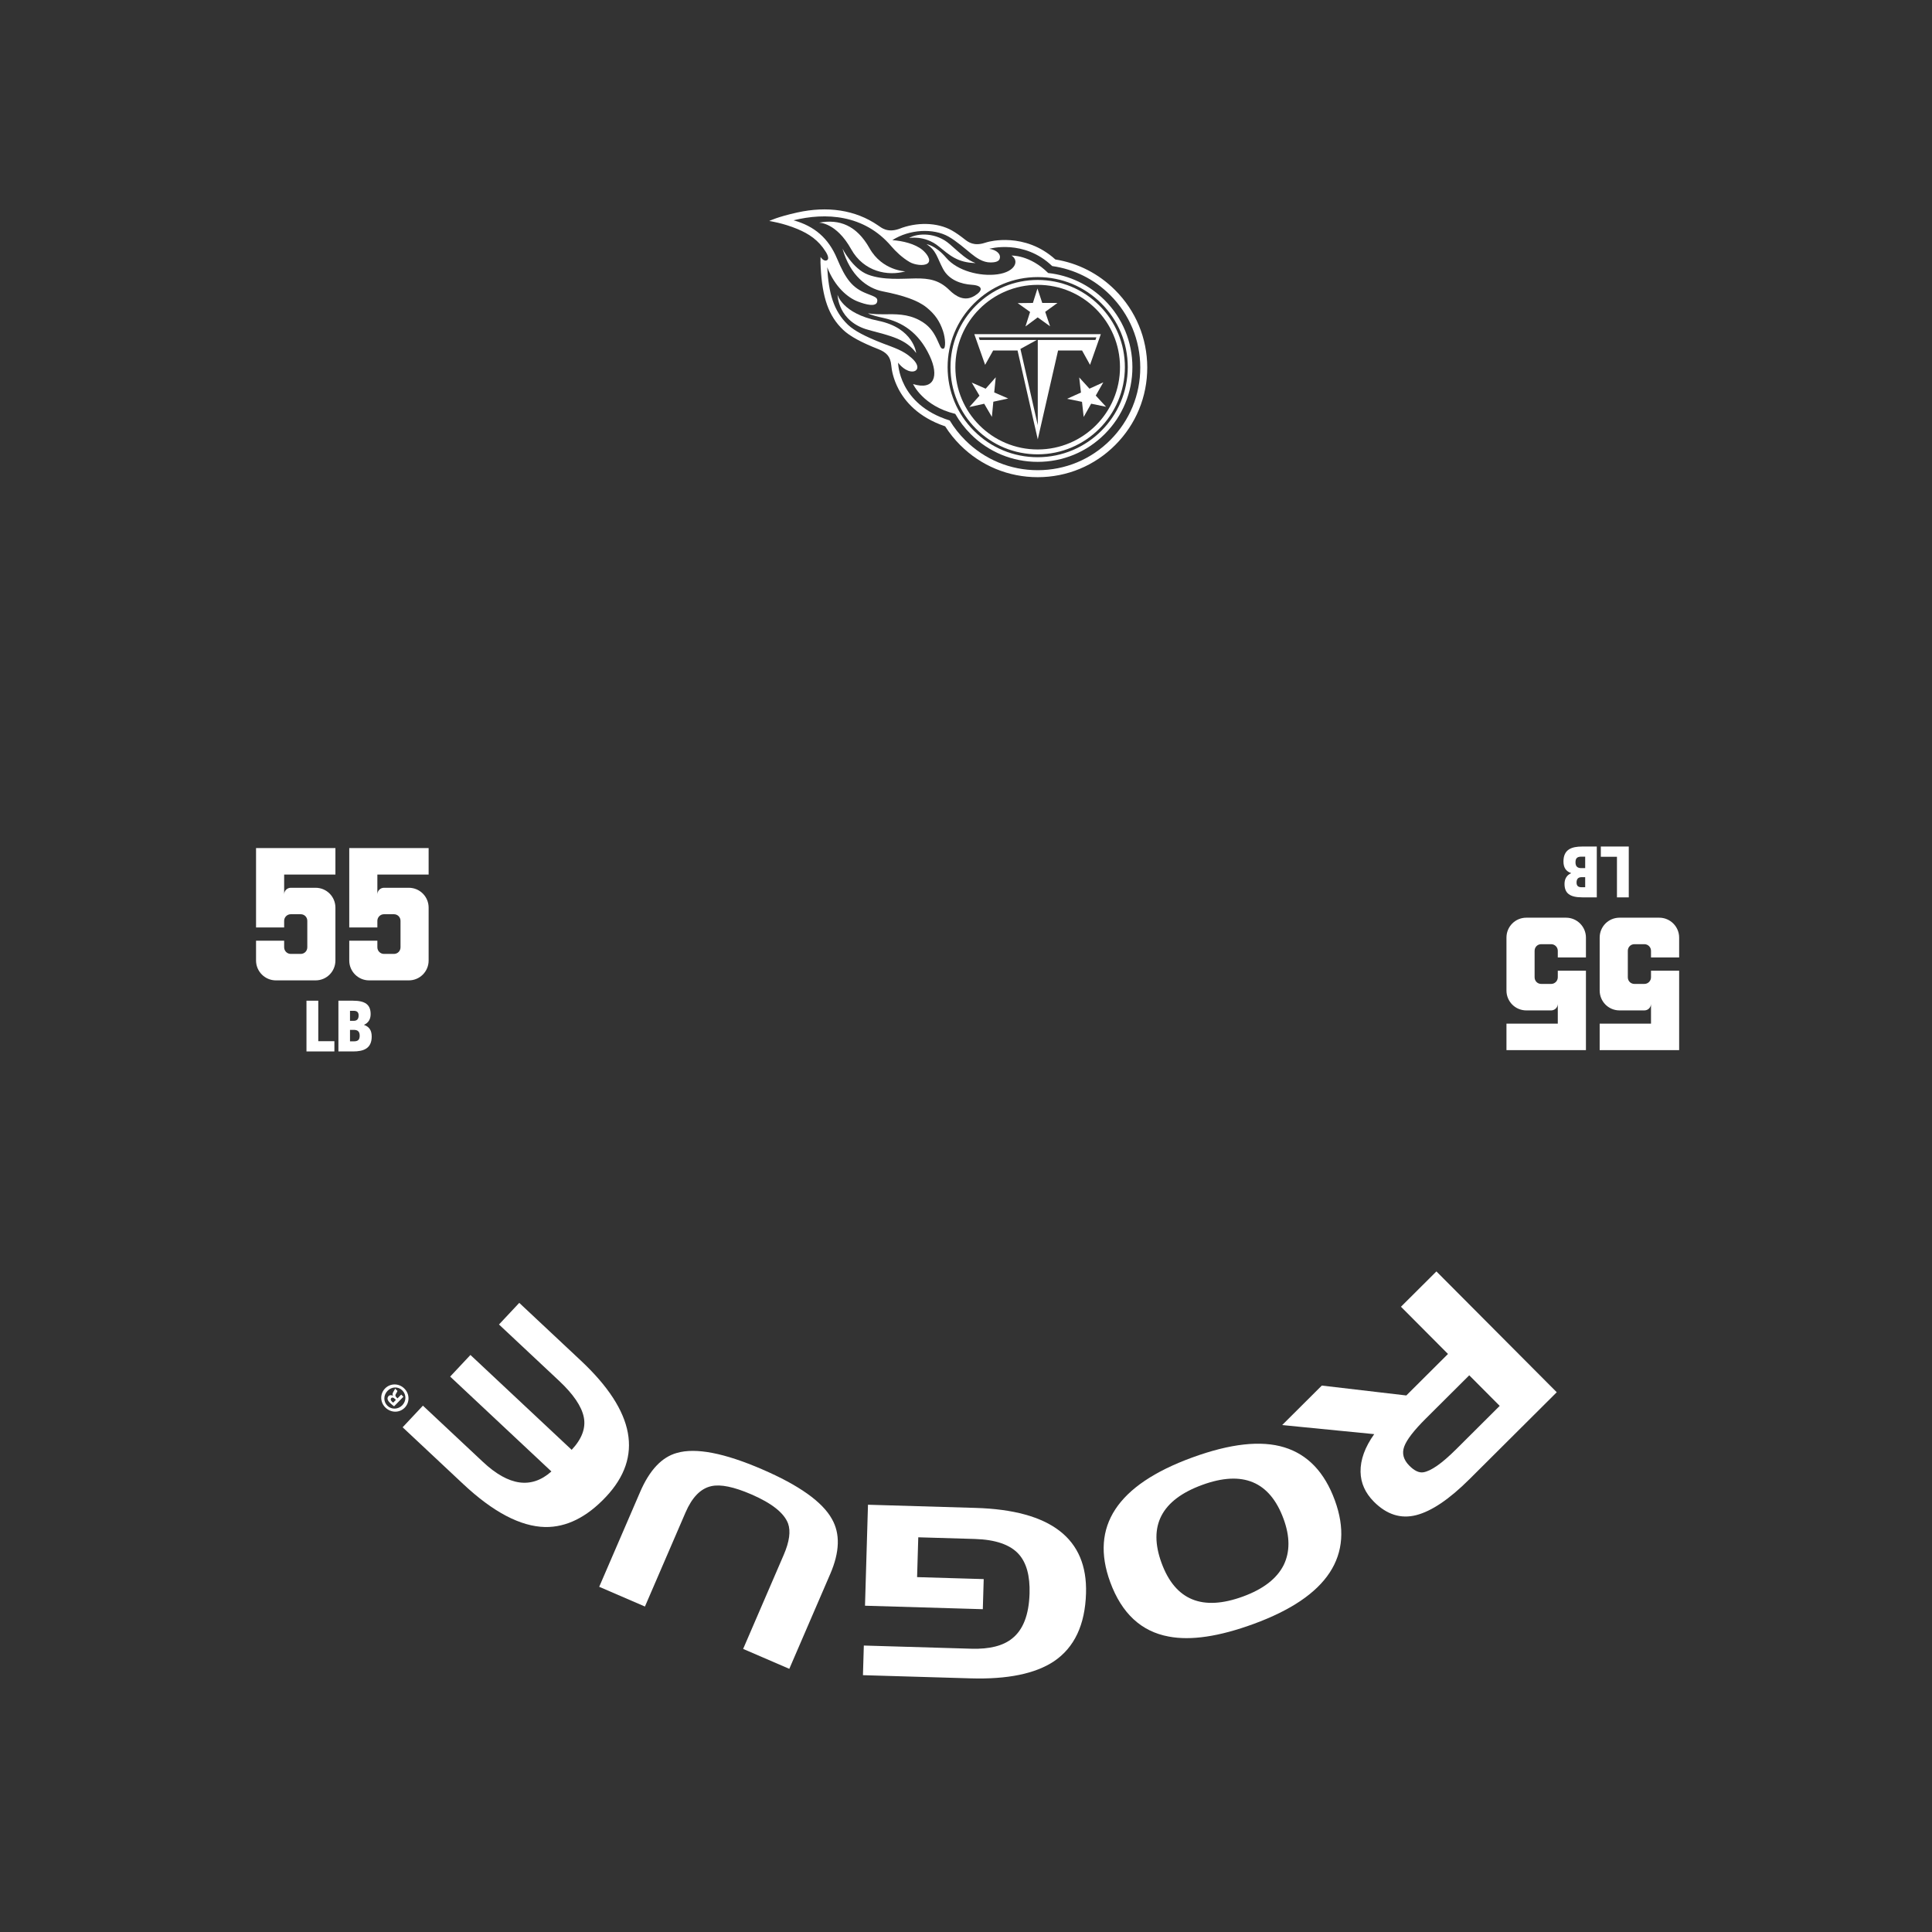 <?xml version="1.0" encoding="UTF-8"?><svg id="a" xmlns="http://www.w3.org/2000/svg" viewBox="0 0 1368 1368"><rect x="0" y="0" width="1368" height="1368" fill="#333333" stroke="none"/><defs><style>.b{fill:#fff;stroke-width:0px;}</style></defs><path class="b" d="M289.451,694.18h-28.102c-7.729,0-14.051-6.323-14.051-14.051v-14.051h19.905v4.684c0,2.576,2.107,4.684,4.684,4.684h7.025c2.693,0,4.684-2.107,4.684-4.684v-18.735c0-2.576-1.99-4.684-4.684-4.684h-7.025c-2.576,0-4.684,2.107-4.684,4.684v4.684h-19.905v-56.204h56.204v18.735h-36.298v14.051c0-2.576,2.107-4.684,4.684-4.684h17.564c7.845,0,14.051,6.323,14.051,14.051v37.469c0,7.728-6.206,14.051-14.051,14.051Z"/><path class="b" d="M223.451,694.18h-28.102c-7.729,0-14.051-6.323-14.051-14.051v-14.051h19.905v4.684c0,2.576,2.107,4.684,4.684,4.684h7.025c2.693,0,4.684-2.107,4.684-4.684v-18.735c0-2.576-1.99-4.684-4.684-4.684h-7.025c-2.576,0-4.684,2.107-4.684,4.684v4.684h-19.905v-56.204h56.204v18.735h-36.298v14.051c0-2.576,2.107-4.684,4.684-4.684h17.564c7.845,0,14.051,6.323,14.051,14.051v37.469c0,7.728-6.206,14.051-14.051,14.051Z"/><path class="b" d="M217.005,744.496v-35.931h8.357v28.675h11.41v7.256h-19.767Z"/><path class="b" d="M239.623,744.496v-35.931h10.309c8.708,0,12.511,2.853,12.511,9.509,0,3.602-1.601,6.205-4.654,7.556v.101c3.503,1.201,5.405,3.703,5.405,8.207,0,8.607-5.905,10.559-13.212,10.559h-10.359ZM250.382,722.827c2.252,0,3.553-1.1,3.553-3.803,0-2.553-1.451-3.303-3.553-3.303h-2.552v7.106h2.552ZM250.582,737.34c3.053,0,4.104-1.251,4.104-4.054,0-3.052-1.652-4.053-4.054-4.053h-2.803v8.107h2.752Z"/><path class="b" d="M1080.755,649.794h28.138c7.739,0,14.069,6.331,14.069,14.069v14.069s-19.931,0-19.931,0v-4.69c0-2.58-2.11-4.69-4.69-4.69h-7.034c-2.697,0-4.69,2.11-4.69,4.69v18.758c0,2.58,1.993,4.69,4.69,4.69h7.034c2.58,0,4.69-2.11,4.69-4.69v-4.69s19.931,0,19.931,0v56.275s-56.275,0-56.275,0v-18.758s36.345,0,36.345,0v-14.069c0,2.58-2.11,4.69-4.69,4.69-5.862,0-17.586,0-17.586,0-7.855,0-14.069-6.331-14.069-14.069v-37.517c0-7.738,6.214-14.069,14.069-14.069Z"/><path class="b" d="M1146.755,649.794h28.138c7.739,0,14.069,6.331,14.069,14.069v14.069s-19.931,0-19.931,0v-4.69c0-2.58-2.11-4.69-4.69-4.69h-7.034c-2.697,0-4.69,2.11-4.69,4.69v18.758c0,2.58,1.993,4.69,4.69,4.69h7.034c2.58,0,4.69-2.11,4.69-4.69v-4.69s19.931,0,19.931,0v56.275s-56.275,0-56.275,0v-18.758s36.345,0,36.345,0v-14.069c0,2.58-2.11,4.69-4.69,4.69-5.862,0-17.586,0-17.586,0-7.855,0-14.069-6.331-14.069-14.069v-37.517c0-7.738,6.214-14.069,14.069-14.069Z"/><path class="b" d="M1153.293,599.414v35.977s-8.368,0-8.368,0v-28.712h-11.425s0-7.265,0-7.265h19.793Z"/><path class="b" d="M1130.647,599.414v35.977s-10.322,0-10.322,0c-8.719,0-12.527-2.857-12.527-9.521,0-3.607,1.603-6.213,4.66-7.566v-.101c-3.507-1.203-5.412-3.708-5.412-8.217,0-8.618,5.913-10.573,13.229-10.573h10.372ZM1119.873,621.11c-2.255,0-3.557,1.102-3.557,3.808,0,2.556,1.453,3.308,3.557,3.308h2.556v-7.115h-2.556ZM1119.673,606.579c-3.057,0-4.109,1.253-4.109,4.059,0,3.056,1.654,4.058,4.059,4.058h2.806v-8.117h-2.756Z"/><path class="b" d="M771.824,258.328l7.643-21.704h-89.584l7.659,21.704,5.689-10.152h17.272l14.314,62.92,14.38-62.92h16.985l5.641,10.152ZM734.818,240.735v60.304c-2.821-12.416-10.767-47.319-12.281-53.977l11.52-6.327h-40.355c-.24-.679-.47-1.33-.668-1.882h83.282c-.187.552-.42,1.203-.66,1.882h-40.838Z"/><polygon class="b" points="726.103 231.156 734.76 224.731 743.518 231.022 740.084 220.796 748.771 214.505 737.995 214.505 734.599 204.298 731.372 214.505 720.596 214.632 729.38 220.885 726.103 231.156"/><polygon class="b" points="705.062 267.146 697.923 275.228 688.056 270.891 693.542 280.174 686.369 288.224 696.888 285.882 702.331 295.183 703.353 284.45 713.88 282.155 703.984 277.871 705.062 267.146"/><polygon class="b" points="775.881 280.098 781.221 270.73 771.415 275.212 764.157 267.241 765.396 277.948 755.571 282.385 766.136 284.521 767.324 295.231 772.619 285.85 783.175 288.034 775.881 280.098"/><path class="b" d="M778.414,216.313c-11.66-11.66-27.16-18.078-43.654-18.078s-31.999,6.418-43.654,18.078c-11.665,11.664-18.088,27.168-18.088,43.655s6.423,31.999,18.088,43.656c11.655,11.658,27.163,18.075,43.654,18.075,34.04,0,61.742-27.691,61.742-61.731,0-16.487-6.428-31.991-18.088-43.655ZM734.845,318.255c-32.189.048-58.324-26.012-58.372-58.195-.05-32.193,26.014-58.327,58.198-58.369,32.189-.049,58.322,26.012,58.372,58.198.048,32.186-26.009,58.324-58.198,58.367Z"/><path class="b" d="M782.182,212.551c-10.9-10.905-24.889-17.582-39.996-19.236-12.996-12.95-25.951-12.345-25.951-12.345,5.684,3.565,2.749,11.51-9.909,13.261-12.532,1.73-28.454-2.518-36.206-11.548-7.989-9.308-14.024-9.737-14.024-9.737,6.927,4.333,7.421,9.526,11.634,17.445,4.205,7.922,12.862,10.77,20.41,11.263,7.952.518,8.142,4.119,1.735,7.919-6.996,4.142-13.179.224-17.674-4.206-7.102-7.001-14.177-8.34-23.954-8.218-9.775.119-22.686,1.41-33.594-2.675-10.909-4.083-18.104-18.434-18.104-18.434,5.396,19.052,17.386,28.086,28.497,30.266,14.7,2.884,24.855,6.383,31.072,11.418,6.069,4.916,9.299,9.829,11.584,16.604,1.759,5.219,2.076,12.153.33,12.567-2.026.481-2.432-2.306-4.823-7.177-2.638-5.38-5.789-9.592-12.141-12.979-8.599-4.589-17.027-4.325-25.613-4.208-6.801.095-10.788-.679-10.788-.679,0,0,.28.914,11.364,3.4,12.349,2.774,24.3,9.738,32.247,26.703,6.766,14.431,3.235,24.591-11.753,19.995,0,0,6.999,15.558,29.862,21.102,2.953,5.184,6.619,10.012,10.95,14.341,12.666,12.664,29.503,19.639,47.422,19.639s34.756-6.975,47.422-19.639c12.666-12.669,19.644-29.511,19.644-47.425s-6.978-34.748-19.644-47.417ZM734.76,323.743c-17.04,0-33.055-6.634-45.096-18.683-12.054-12.041-18.685-28.053-18.685-45.093s6.632-33.046,18.685-45.09c12.041-12.05,28.056-18.679,45.096-18.679s33.047,6.629,45.096,18.679c12.046,12.044,18.685,28.054,18.685,45.09,0,35.165-28.615,63.776-63.781,63.776Z"/><path class="b" d="M690.784,186.283c-6.064-2.262-10.142-6.21-18.434-13.49-9.296-8.148-22.187-7.989-28.75-4.234,0,0,10.95-2.212,20.825,5.718,8.068,6.485,13.364,11.632,26.36,12.006Z"/><path class="b" d="M641.104,192.137s-16.414-.429-25.404-16.348c-9.176-16.27-21.316-20.799-35.802-18.12,0,0,12.151-.294,22.778,18.765,8.933,16.024,25.965,19.235,38.428,15.703Z"/><path class="b" d="M621.743,227.112c-25.417-5.17-28.695-18.399-28.695-18.399,0,0,.169,19.08,22.042,24.939,15.276,4.096,26.479,6.445,33.618,16.311,0,0-1.717-17.711-26.965-22.851Z"/><path class="b" d="M789.54,205.362c-11.618-11.586-26.204-19.055-42.262-21.639-21.717-19.664-47.071-12.62-48.162-12.301-.364.102-.906.26-1.587.465-7.801,2.595-11.837-.38-14.454-2.427-2.897-2.279-6.053-4.582-9.106-6.297-10.361-5.827-25.087-6.035-37.487-1.034-8.171,2.781-12.291-.816-14.726-2.501-16.182-11.161-36.071-13.83-57.178-9.18-14.214,3.132-19.896,6.023-19.896,6.023,0,0,9.733,1.414,19.909,5.665,8.348,3.489,14.988,7.966,20.011,16.007,0,0,3.172,4.648,1.11,6.016-2.299,1.537-4.7-2.218-4.7-2.218-.074,2.7-.074,5.39.103,7.433,1.17,21.451,5.546,34.339,15.892,44.184,4.705,4.479,12.652,8.837,24.925,13.659,5.596,2.24,8.628,5.108,9.178,11.668.259,3.143,1.371,9.394,4.994,16.369,4.471,8.623,13.826,20.104,33.132,26.614,3.066,4.809,6.674,9.302,10.752,13.369,14.671,14.634,34.172,22.673,54.891,22.641,20.727-.032,40.194-8.124,54.822-22.803,14.637-14.671,22.673-34.164,22.639-54.888-.029-20.721-8.124-40.189-22.8-54.825ZM786.199,311.579c-13.707,13.744-31.93,21.321-51.326,21.353-19.404.029-37.656-7.508-51.389-21.205-4.284-4.263-7.963-8.966-11.008-14.005-36.541-11.38-36.549-40.949-36.549-40.949,0,0,3.713,5.311,8.911,6.185,4.593.776,7.546-3.322.613-9.524-5.937-5.324-12.246-7.178-20.214-10.245-12.497-4.807-20.479-9.086-24.818-13.218-10.233-9.731-13.694-22.6-14.685-40.748,5.451,14.026,14.58,21.503,21.515,24.214,5.697,2.218,13.166,4.185,13.881.094.499-2.794-1.209-3.248-7.503-5.716-10.071-3.946-14.811-10.135-20.923-24.69-6.105-14.547-15.994-22.986-30.805-27.147,22.577-5.573,49.948-4.304,69.268,18.458,2.871,3.39,7.667,8.06,12.991,11.137,3.346,1.933,9.93,2.971,12.608.973,3.053-2.275-.673-7.148-3.592-9.571-5.248-4.333-14.024-6.439-21.332-6.935,12.209-7.792,29.08-8.537,39.7-2.563,5.705,3.208,12.083,8.847,15.986,12.015,3.748,3.049,8.446,6.394,13.897,6.333,1.717-.017,5.472-.133,6.344-2.394,1.32-3.411-2.102-6.492-7.274-7.258,0,0,24.377-7.073,44.541,12.219,15.463,2.174,29.757,9.252,41.015,20.477,13.736,13.699,21.316,31.925,21.345,51.328.029,19.398-7.503,37.642-21.197,51.381Z"/><path class="b" d="M991.987,925.268l25.106-25.004,85.203,85.549-61.751,61.503c-14.277,14.221-26.861,22.724-37.752,25.513-10.889,2.788-20.879-.379-29.964-9.5-6.163-6.187-9.314-13.239-9.457-21.156-.139-8.552,3.084-17.449,9.673-26.697l-65.177-6.423,28.079-27.968,59.832,7.007,29.507-29.388-33.299-33.435ZM1031.088,1026.161l30.817-30.693-21.567-21.654-30.817,30.692c-8.406,8.371-13.486,14.974-15.239,19.798-1.75,4.824-.534,9.339,3.655,13.544,3.554,3.57,6.838,5.119,9.846,4.652,5.464-.86,13.234-6.308,23.305-16.339Z"/><path class="b" d="M887.632,1149.879c-24.389,8.93-44.401,11.904-60.038,8.928-19.548-3.571-33.383-16.451-41.505-38.631-14.396-39.319,4.899-68.675,57.881-88.076,27.124-9.931,48.948-12.349,65.479-7.254,16.529,5.094,28.431,17.577,35.707,37.446,14.318,39.108-4.857,68.303-57.524,87.587ZM908.887,1075.572c-9.739-26.598-28.957-34.642-57.657-24.134-28.804,10.547-38.396,28.961-28.772,55.244,9.661,26.386,28.896,34.306,57.699,23.759,14.403-5.274,24.015-12.727,28.831-22.359,4.475-9.27,4.441-20.107-.1-32.51Z"/><path class="b" d="M650.205,1088.519l-.833,28.199,47.168,1.396-.631,21.316-83.424-2.464,2.113-71.505,76.206,2.25c53.268,1.573,79.326,21.719,78.183,60.438-.661,22.38-8.25,38.452-22.761,48.216-13.251,8.792-32.913,12.804-58.988,12.034l-76.205-2.251.619-20.981,76.206,2.251c12.757.377,22.349-2.028,28.773-7.215,7.799-6.153,11.92-16.785,12.367-31.89.366-12.421-2.157-21.681-7.58-27.776-6.07-6.79-16.494-10.398-31.263-10.836l-39.95-1.18Z"/><path class="b" d="M587.893,1114.436l-29.011,67.223-32.687-14.107,28.745-66.606c4.037-9.355,5.048-16.783,3.034-22.284-2.877-7.46-11.563-14.319-26.056-20.574-12.335-5.323-21.744-7.252-28.231-5.781-7.529,1.626-13.625,7.836-18.283,18.63l-28.745,66.607-32.378-13.974,29.011-67.223c6.654-15.418,15.314-24.606,25.978-27.563,13.373-3.864,33.473-.004,60.3,11.575,26.316,11.356,42.823,23.112,49.524,35.273,5.898,10.346,5.499,23.282-1.2,38.804Z"/><path class="b" d="M285.105,1010.622l14.354-15.314,42.517,39.845c18.216,17.074,34.368,19.321,48.455,6.746l-71.68-67.177,14.355-15.315,71.68,67.176c7.273-7.761,10.131-15.476,8.575-23.149-1.556-7.67-7.397-16.253-17.527-25.746l-42.517-39.847,14.354-15.316,43.62,40.881c38.394,35.982,44.346,68.102,17.857,96.366-13.626,14.538-28.009,21.696-43.143,21.475-17.437-.384-36.774-10.527-58.014-30.433l-42.885-40.192Z"/><path class="b" d="M272.637,983.152c3.709-3.8,9.713-3.826,13.597-.036,3.881,3.79,4.038,9.83.331,13.631-3.715,3.804-9.716,3.751-13.644-.083-3.84-3.747-3.998-9.706-.284-13.511ZM284.824,995.05c2.943-3.017,3.015-7.627-.005-10.575-2.891-2.903-7.503-2.644-10.409.334-2.942,3.014-3.091,7.632-.075,10.578,2.934,2.864,7.584,2.638,10.49-.337ZM284.084,987.466l1.571,1.533-6.615,6.779c-.707-.525-1.691-1.241-2.811-2.333-1.281-1.251-1.655-2.027-1.787-2.799-.134-.693.065-1.473.71-2.132.808-.827,1.953-.755,2.979-.239l.083-.085c-.463-.853-.271-1.71.409-2.821.805-1.236,1-1.767,1.12-2.141l1.654,1.616c-.036.452-.48,1.147-1.078,2.18-.56.823-.469,1.556.4,2.404l.742.725,2.623-2.687ZM280.325,991.224l-.738-.723c-.866-.844-1.858-1.245-2.54-.547-.608.622-.553,1.482.437,2.448.415.406.743.652.948.762l1.893-1.94Z"/></svg>